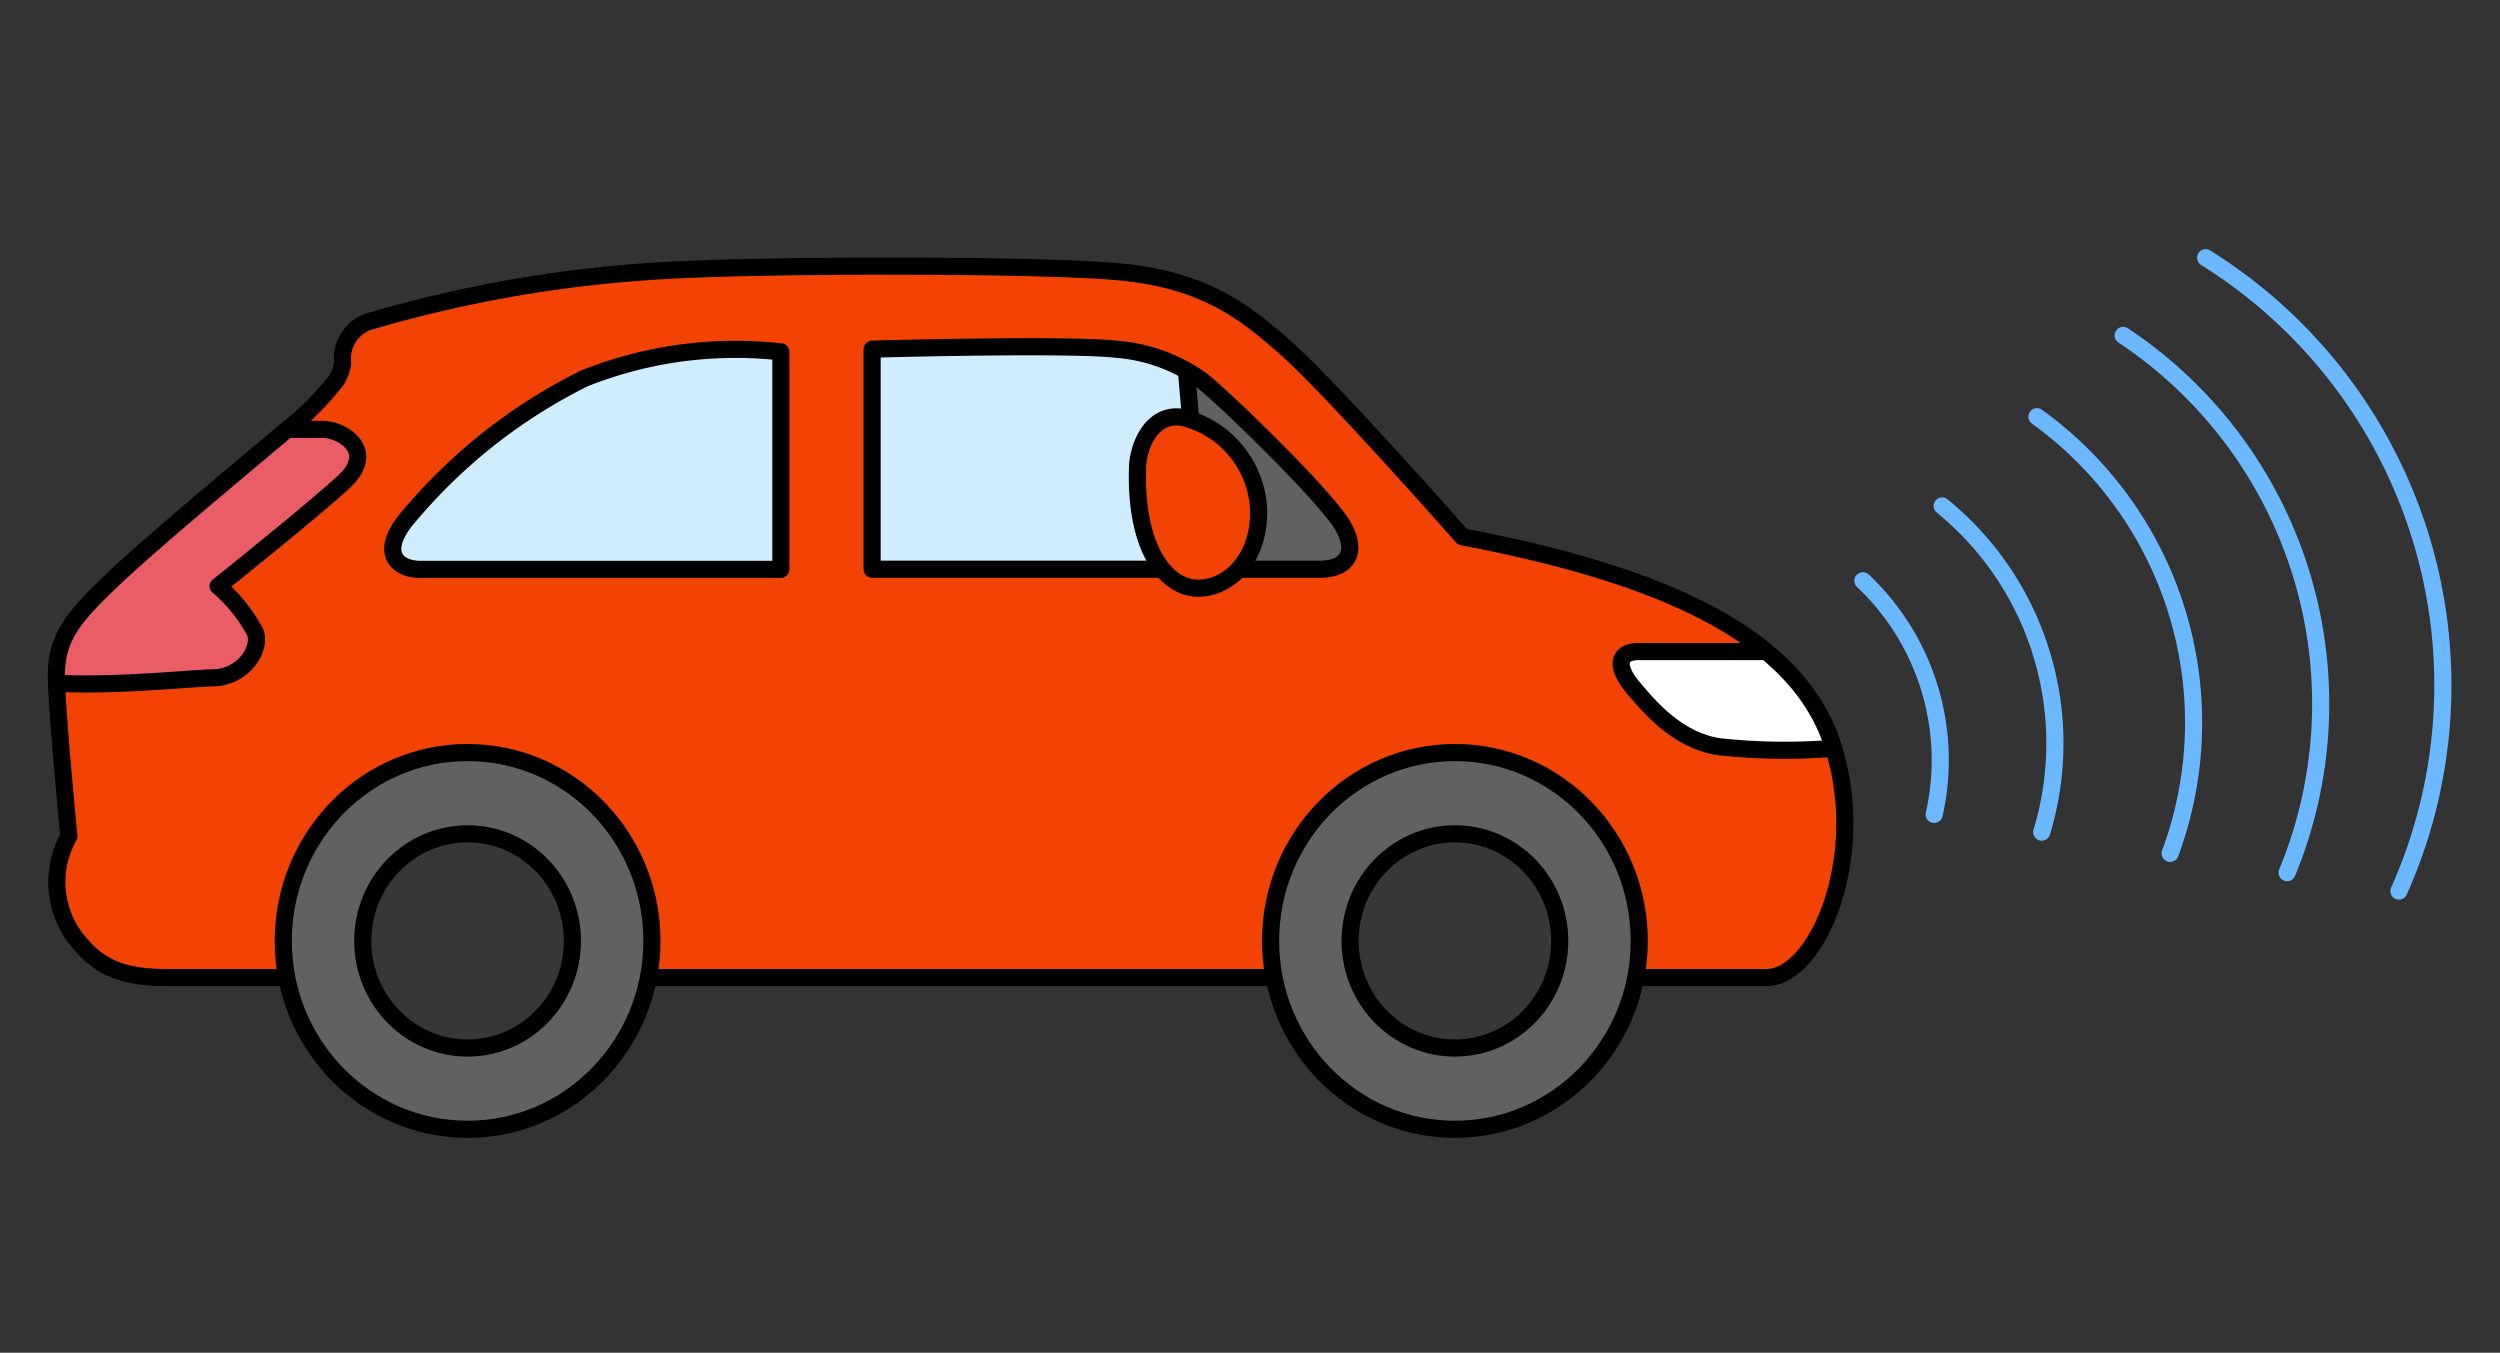 <svg xmlns="http://www.w3.org/2000/svg" xmlns:xlink="http://www.w3.org/1999/xlink" width="146" height="79" viewBox="0 0 146 79">
  <rect x="0" y="0" width="146" height="79" fill="#333333" stroke="none"/>
  <defs>
    <clipPath id="clip-path">
      <rect id="長方形_158604" data-name="長方形 158604" width="146" height="79" transform="translate(0.5 -14.728)" fill="#fff" stroke="#707070" stroke-width="1"/>
    </clipPath>
    <clipPath id="clip-path-2">
      <path id="パス_204910" data-name="パス 204910" d="M52.162,5.842V18.693h26.16c1.695,0,2.243-1.124,1.22-2.708-1.18-1.83-6.872-7.358-8.164-8.348a9.854,9.854,0,0,0-4.894-1.786c-.933-.112-2.911-.15-5.152-.15-3.329,0-7.239.085-9.17.141" fill="none"/>
    </clipPath>
    <clipPath id="clip-path-3">
      <rect id="長方形_161287" data-name="長方形 161287" width="144.402" height="51.9" transform="translate(0 0)" fill="none"/>
    </clipPath>
    <clipPath id="clip-path-4">
      <path id="パス_204918" data-name="パス 204918" d="M39.487,1.284a76.006,76.006,0,0,0-16.794,2.97A2.171,2.171,0,0,0,21.24,6.647c.072.6.323,2.063.323,2.063a7.822,7.822,0,0,0-3.552,1.814C16.638,11.556,10.26,16.96,7.838,19.27s-3.391,3.465-3.309,5.941.725,9.075.725,9.075a5.438,5.438,0,0,0,.807,6.435c1.292,1.485,2.908,1.815,5.006,1.815H104.4c2.906,0,5.974-6.93,3.875-13.53S97.941,18.94,86.638,16.8c0,0-7.428-8.415-10.173-10.89S71.285,1.677,66.13,1.284C63.5,1.083,58.367.99,53.185.99c-5.464,0-10.984.1-13.7.294" fill="none"/>
    </clipPath>
  </defs>
  <g id="グループ_141567" data-name="グループ 141567" transform="translate(-0.5 14.728)">
    <g id="マスクグループ_140631" data-name="マスクグループ 140631" clip-path="url(#clip-path)">
      <g id="グループ_146863" data-name="グループ 146863" transform="translate(-0.732 -0.178)">
        <g id="グループ_146854" data-name="グループ 146854">
          <g id="グループ_146864" data-name="グループ 146864">
            <path id="パス_204899" data-name="パス 204899" d="M134.8,36.412a25.818,25.818,0,0,0-9.573-31.373" fill="none" stroke="#6bb8ff" stroke-linecap="round" stroke-linejoin="round" stroke-width="1"/>
            <path id="パス_204900" data-name="パス 204900" d="M141.33,37.489A29.432,29.432,0,0,0,130.043.5" fill="none" stroke="#6bb8ff" stroke-linecap="round" stroke-linejoin="round" stroke-width="1"/>
            <path id="パス_204901" data-name="パス 204901" d="M120.469,34.048A17.881,17.881,0,0,0,114.657,15" fill="none" stroke="#6bb8ff" stroke-linecap="round" stroke-linejoin="round" stroke-width="1"/>
            <path id="パス_204902" data-name="パス 204902" d="M127.97,35.286a22.011,22.011,0,0,0-7.78-25.5" fill="none" stroke="#6bb8ff" stroke-linecap="round" stroke-linejoin="round" stroke-width="1"/>
            <path id="パス_204903" data-name="パス 204903" d="M114.189,33.012a14.4,14.4,0,0,0-4.164-13.645" fill="none" stroke="#6bb8ff" stroke-linecap="round" stroke-linejoin="round" stroke-width="1"/>
            <path id="パス_204904" data-name="パス 204904" d="M22.694,4.255a75.931,75.931,0,0,1,16.792-2.97c5.29-.371,21.235-.413,26.645,0,5.154.393,7.588,2.145,10.334,4.62S86.637,16.8,86.637,16.8c11.3,2.145,19.539,5.61,21.638,12.21s-.968,13.531-3.875,13.531H11.068c-2.1,0-3.714-.33-5.006-1.815a5.437,5.437,0,0,1-.807-6.436s-.645-6.6-.727-9.075.888-3.63,3.31-5.94,8.8-7.714,10.172-8.746A33.89,33.89,0,0,0,20.977,7.9a2.514,2.514,0,0,0,.264-1.25,2.17,2.17,0,0,1,1.453-2.393" fill="#f24304"/>
            <path id="パス_204905" data-name="パス 204905" d="M46.834,6v12.7H25.762c-1.292,0-2.342-.908-.889-2.805A31.875,31.875,0,0,1,35.339,7.555,23.853,23.853,0,0,1,46.834,6" fill="#cfedff"/>
            <path id="パス_204906" data-name="パス 204906" d="M52.163,5.842V18.693H78.322c1.695,0,2.244-1.123,1.221-2.709-1.181-1.829-6.873-7.357-8.165-8.347a9.854,9.854,0,0,0-4.894-1.786c-2.318-.277-11.091-.1-14.321-.009" fill="#cfedff"/>
            <path id="パス_204907" data-name="パス 204907" d="M46.834,6v12.7H25.762c-1.292,0-2.342-.908-.889-2.805A31.875,31.875,0,0,1,35.339,7.555,23.853,23.853,0,0,1,46.834,6Z" fill="none" stroke="#000" stroke-linecap="round" stroke-linejoin="round" stroke-width="1"/>
          </g>
        </g>
        <g id="グループ_146856" data-name="グループ 146856">
          <g id="グループ_146855" data-name="グループ 146855" clip-path="url(#clip-path-2)">
            <path id="パス_204908" data-name="パス 204908" d="M70.369,5.368,71.62,19.806H80.5l1.291-3.217Z" fill="#616161"/>
            <path id="パス_204909" data-name="パス 204909" d="M70.369,5.368,71.62,19.806H80.5l1.291-3.217Z" fill="none" stroke="#000" stroke-linecap="round" stroke-linejoin="round" stroke-width="1"/>
          </g>
        </g>
        <g id="グループ_146858" data-name="グループ 146858">
          <g id="グループ_146857" data-name="グループ 146857" clip-path="url(#clip-path-3)">
            <path id="パス_204911" data-name="パス 204911" d="M52.163,5.842V18.693H78.322c1.695,0,2.244-1.123,1.221-2.709-1.181-1.829-6.873-7.357-8.165-8.347a9.854,9.854,0,0,0-4.894-1.786C64.166,5.574,55.393,5.748,52.163,5.842Z" fill="none" stroke="#000" stroke-linecap="round" stroke-linejoin="round" stroke-width="1"/>
            <path id="パス_204912" data-name="パス 204912" d="M67.664,12.711c.038-1.113.767-3.176,2.624-2.888A5.813,5.813,0,0,1,74.729,15.1c.121,2.887-1.656,4.7-3.533,4.7s-3.693-2.351-3.532-7.095" fill="#f24304"/>
            <path id="パス_204913" data-name="パス 204913" d="M67.664,12.711c.038-1.113.767-3.176,2.624-2.888A5.813,5.813,0,0,1,74.729,15.1c.121,2.887-1.656,4.7-3.533,4.7S67.5,17.455,67.664,12.711Z" fill="none" stroke="#000" stroke-linecap="round" stroke-linejoin="round" stroke-width="1"/>
          </g>
        </g>
        <g id="グループ_146860" data-name="グループ 146860">
          <g id="グループ_146859" data-name="グループ 146859" clip-path="url(#clip-path-4)">
            <path id="パス_204914" data-name="パス 204914" d="M15.266,10.525H20.11c1.05,0,3.23,1.238,1.131,3.135s-7.267,6.023-7.267,6.023a9.3,9.3,0,0,1,2.18,2.723c.323,1.072-.809,2.6-2.457,2.629-1.918.03-11.017,1.109-13.2-.623Z" fill="#ea5d66"/>
            <path id="パス_204915" data-name="パス 204915" d="M15.266,10.525H20.11c1.05,0,3.23,1.238,1.131,3.135s-7.267,6.023-7.267,6.023a9.3,9.3,0,0,1,2.18,2.723c.323,1.072-.809,2.6-2.457,2.629-1.918.03-11.017,1.109-13.2-.623Z" fill="none" stroke="#000" stroke-linecap="round" stroke-linejoin="round" stroke-width="1"/>
            <path id="パス_204916" data-name="パス 204916" d="M105.853,23.5H96.964c-1.338,0-1.338.935-.369,2.09s2.584,3.08,5.006,3.465a35.293,35.293,0,0,0,7.7,0,11.331,11.331,0,0,0-3.445-5.555" fill="#fff"/>
            <path id="パス_204917" data-name="パス 204917" d="M105.853,23.5H96.964c-1.338,0-1.338.935-.369,2.09s2.584,3.08,5.006,3.465a35.293,35.293,0,0,0,7.7,0A11.331,11.331,0,0,0,105.853,23.5Z" fill="none" stroke="#000" stroke-linecap="round" stroke-linejoin="round" stroke-width="1"/>
          </g>
        </g>
        <g id="グループ_146862" data-name="グループ 146862">
          <g id="グループ_146861" data-name="グループ 146861" clip-path="url(#clip-path-3)">
            <path id="パス_204919" data-name="パス 204919" d="M22.694,4.255a75.931,75.931,0,0,1,16.792-2.97c5.29-.371,21.235-.413,26.645,0,5.154.393,7.588,2.145,10.334,4.62S86.637,16.8,86.637,16.8c11.3,2.145,19.539,5.61,21.638,12.21s-.968,13.531-3.875,13.531H11.068c-2.1,0-3.714-.33-5.006-1.815a5.437,5.437,0,0,1-.807-6.436s-.645-6.6-.727-9.075.888-3.63,3.31-5.94S16.7,11.64,18.01,10.525a16.063,16.063,0,0,0,2.639-2.584,2.288,2.288,0,0,0,.592-1.293A2.286,2.286,0,0,1,22.694,4.255Z" fill="none" stroke="#000" stroke-linecap="round" stroke-linejoin="round" stroke-width="1"/>
            <path id="パス_204920" data-name="パス 204920" d="M96.964,40.4A10.768,10.768,0,1,1,86.2,29.4a10.886,10.886,0,0,1,10.765,11" fill="#616161"/>
            <ellipse id="楕円形_7817" data-name="楕円形 7817" cx="10.765" cy="11.001" rx="10.765" ry="11.001" transform="translate(75.434 29.399)" fill="none" stroke="#000" stroke-linecap="round" stroke-linejoin="round" stroke-width="1"/>
            <path id="パス_204921" data-name="パス 204921" d="M92.32,40.4A6.122,6.122,0,1,1,86.2,34.145,6.189,6.189,0,0,1,92.32,40.4" fill="#373737"/>
            <ellipse id="楕円形_7818" data-name="楕円形 7818" cx="6.121" cy="6.255" rx="6.121" ry="6.255" transform="translate(80.078 34.145)" fill="none" stroke="#000" stroke-linecap="round" stroke-linejoin="round" stroke-width="1"/>
            <path id="パス_204922" data-name="パス 204922" d="M39.3,40.4a10.768,10.768,0,1,1-10.765-11A10.886,10.886,0,0,1,39.3,40.4" fill="#616161"/>
            <ellipse id="楕円形_7819" data-name="楕円形 7819" cx="10.765" cy="11.001" rx="10.765" ry="11.001" transform="translate(17.774 29.399)" fill="none" stroke="#000" stroke-linecap="round" stroke-linejoin="round" stroke-width="1"/>
            <path id="パス_204923" data-name="パス 204923" d="M34.66,40.4a6.122,6.122,0,1,1-6.121-6.255A6.189,6.189,0,0,1,34.66,40.4" fill="#373737"/>
            <ellipse id="楕円形_7820" data-name="楕円形 7820" cx="6.121" cy="6.255" rx="6.121" ry="6.255" transform="translate(22.418 34.145)" fill="none" stroke="#000" stroke-linecap="round" stroke-linejoin="round" stroke-width="1"/>
          </g>
        </g>
      </g>
    </g>
  </g>
</svg>
